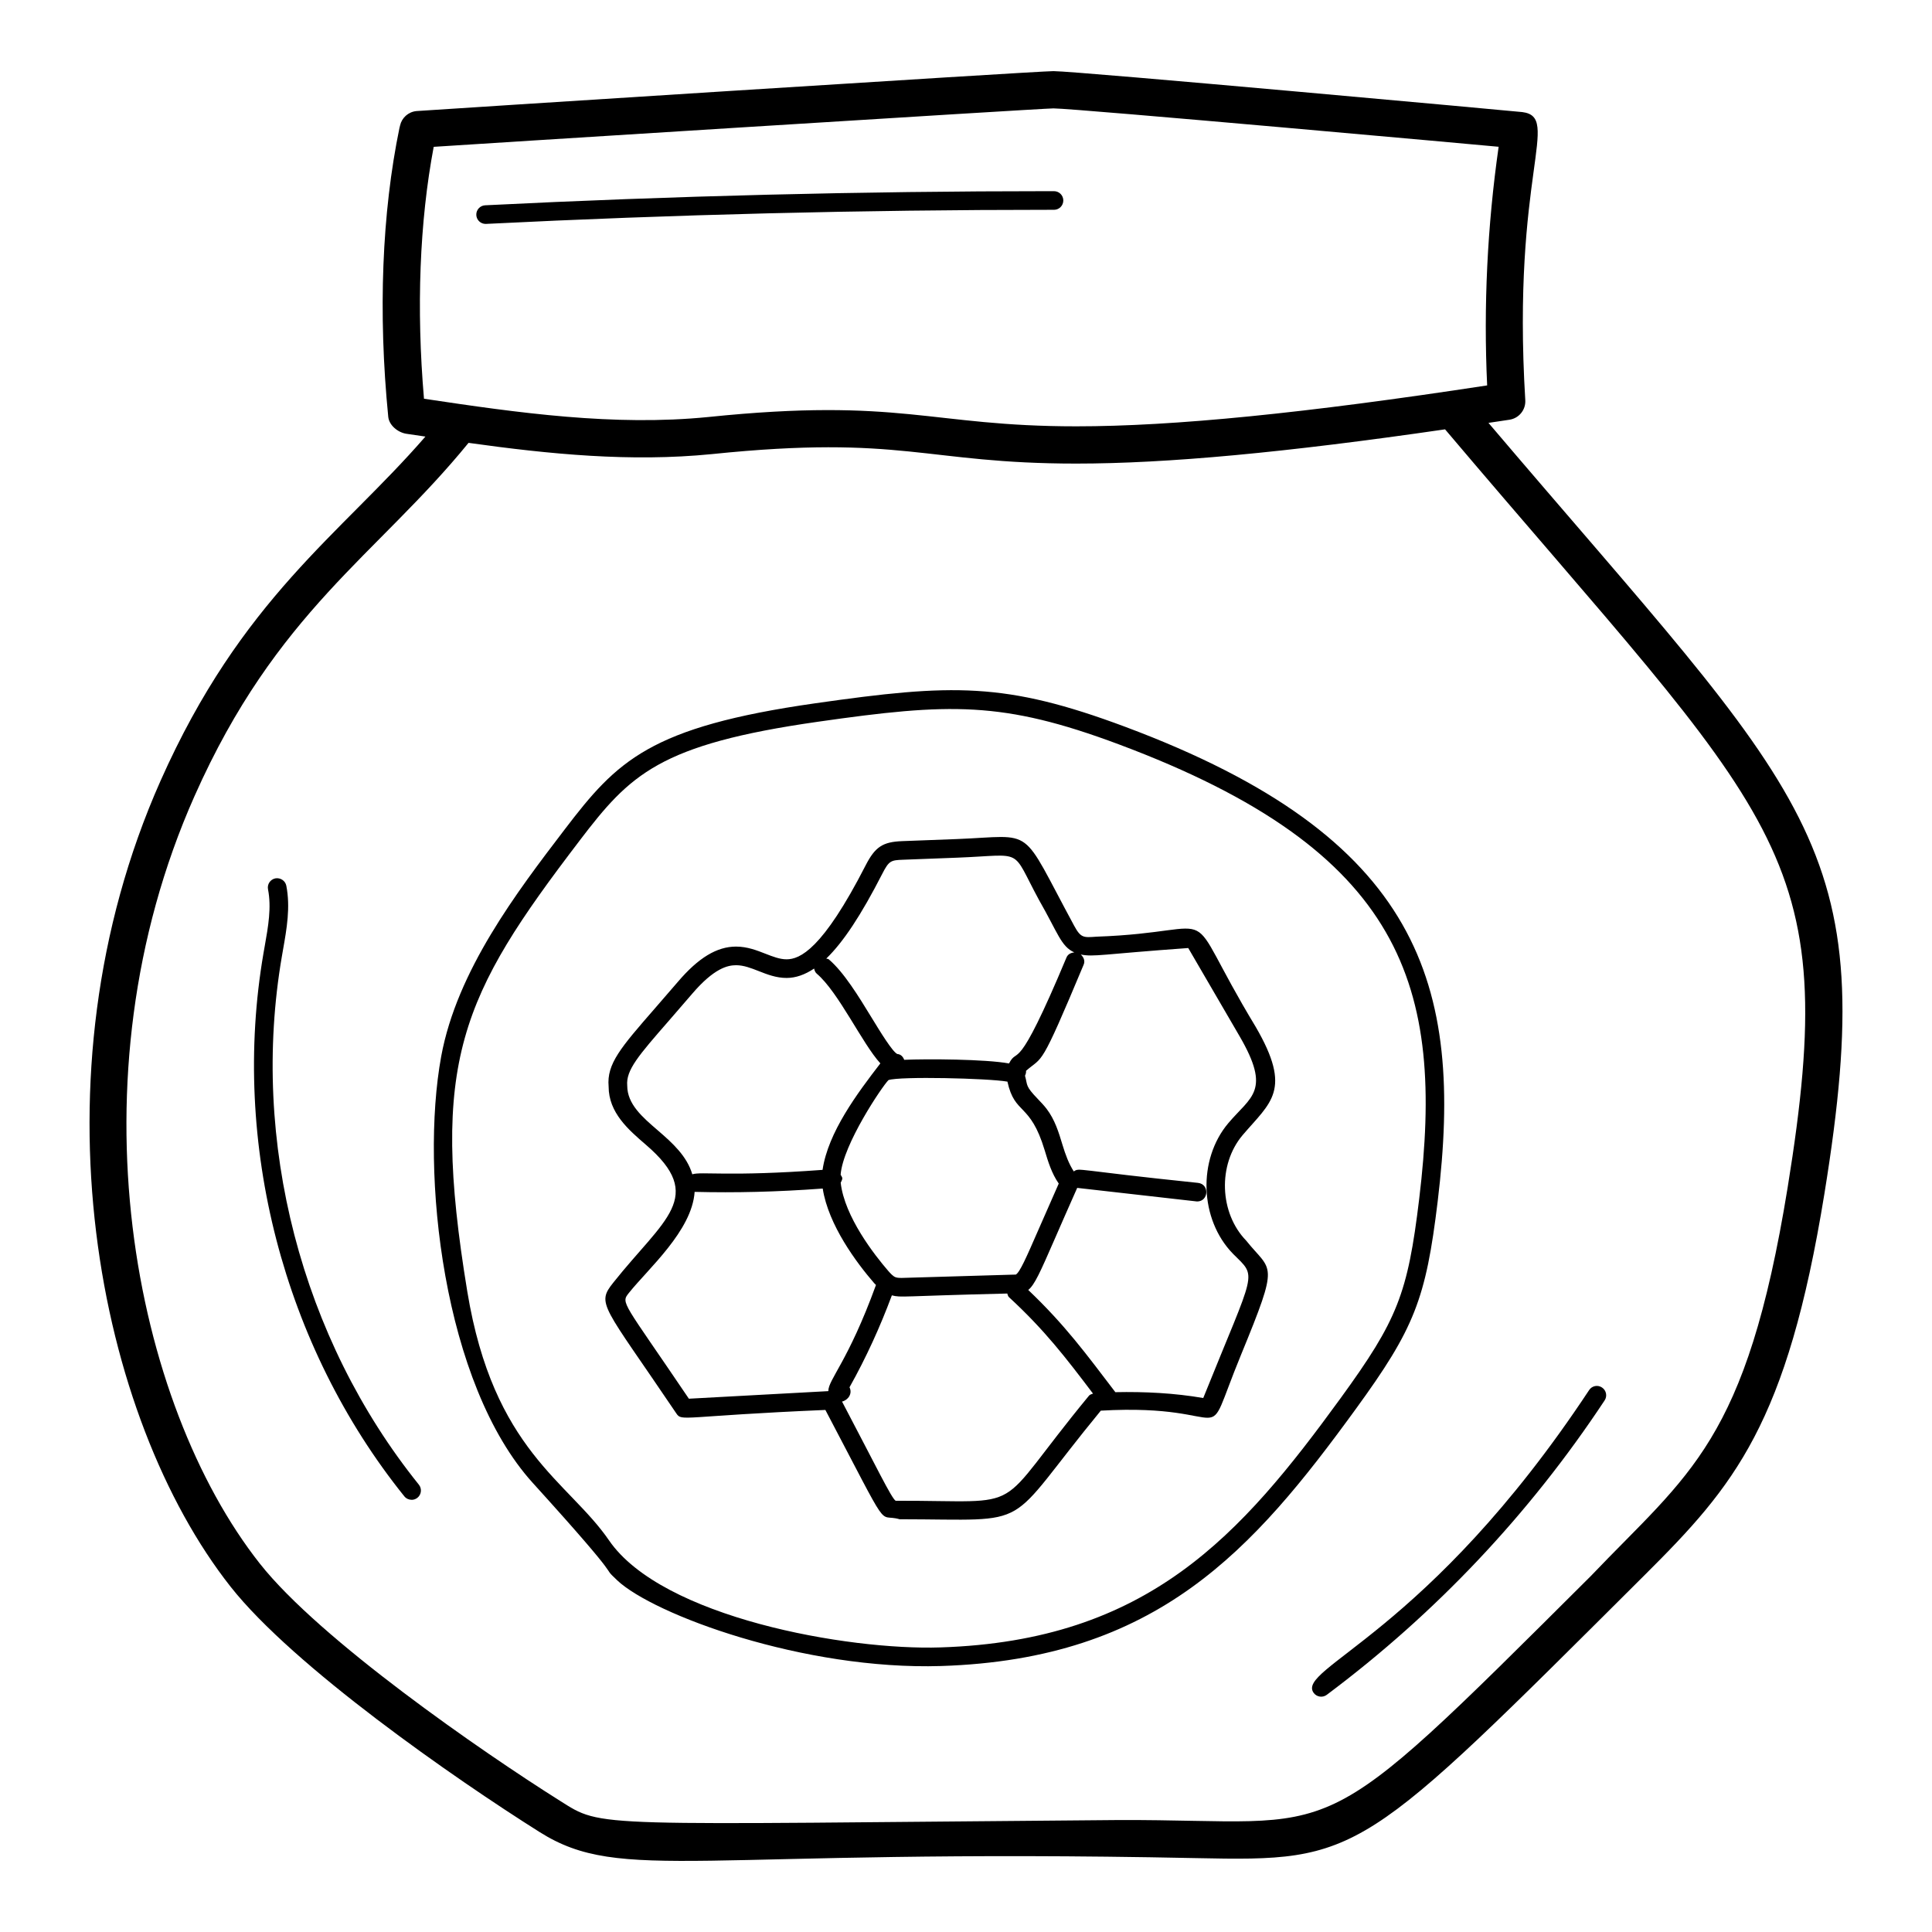 <?xml version="1.0" encoding="UTF-8"?>
<!-- Uploaded to: ICON Repo, www.iconrepo.com, Generator: ICON Repo Mixer Tools -->
<svg fill="#000000" width="800px" height="800px" version="1.1" viewBox="144 144 512 512" xmlns="http://www.w3.org/2000/svg">
 <g>
  <path d="m287.06 629.55c21.797 13.711 41.469 4.137 173.82 6.867 43.777 0.906 43.641 0.035 119.04-75.082 23.75-23.637 37.668-39.977 47.57-101 15.23-93.863-3.668-103.8-89.031-204.27 1.887-0.285 3.656-0.539 5.586-0.836 2.519-0.391 4.328-2.633 4.172-5.18-3.637-59.988 9.645-75.02-0.797-76.348-0.988-0.129-118.02-10.852-124.23-10.852-4.578 0-167.82 10.484-168.85 10.586-2.152 0.219-3.863 1.793-4.32 3.828-0.047 0.18-0.098 0.371-0.137 0.574l-0.008-0.004c-4.668 22.555-5.703 49.051-2.984 76.625 0.223 2.254 2.562 4.156 4.801 4.496 1.668 0.25 3.367 0.492 5.047 0.742-22.566 26.023-48.695 42.852-70.203 91.25-35.062 78.922-16.602 168.92 18.566 213.54 16.664 21.141 59.355 50.844 81.961 65.066zm-30.699-379.88c-2.055-23.965-1.172-46.898 2.574-66.758 1.109-0.105 161.04-10.188 164.25-10.188 5.719 0 116.98 10.062 117.97 10.172-3.004 21.051-4.027 42.277-3.043 63.242-48.391 7.391-83.074 10.844-108.89 10.844-38.852 0-46.359-7.738-97.555-2.465-24.953 2.477-50.227-1.086-75.305-4.848zm-60.805 105.29c21.746-48.953 48.305-63.77 72.613-93.598 21.547 3.012 42.922 5.121 64.492 2.981 50.727-5.223 56.27 2.512 96.562 2.512 23.988 0 55.359-2.91 97.734-9.074 88.406 104.44 105.41 110.8 90.781 200.96-10.961 67.559-26.105 75.613-52.18 102.95-74.863 74.578-64.074 64.414-125.1 64.637-141.28 1.133-136.42 2.223-148.14-5.148-20.543-12.926-63.598-42.688-79.465-62.816-33.383-42.344-50.789-128.02-17.301-203.4z"/>
  <path d="m423.32 199.6c1.363 0 2.469-1.105 2.469-2.469 0-1.363-1.105-2.469-2.469-2.469h-1.133c-49.715 0-100.05 1.258-149.62 3.742-1.359 0.066-2.41 1.227-2.34 2.59 0.062 1.316 1.156 2.344 2.465 2.344 0.039 0 0.082 0 0.125-0.004 49.484-2.481 99.734-3.734 149.38-3.734h1.129z"/>
  <path d="m307.56 562.8c9.645 9.074 49.355 23.852 85.875 22.711 57.23-1.848 82.609-30.629 109.83-68.066 15.562-21.391 18.609-29.125 21.746-55.156 6.926-57.41-4.41-96.379-82.824-125.68-31.859-11.895-45.84-11.406-82.086-6.238-43.977 6.269-52.57 15.258-66.395 33.363-12.75 16.703-28.613 37.488-32.789 60.246-5.617 30.641 0.469 86.781 24.312 113.05 26.121 28.801 17.215 20.941 22.332 25.762zm-9.938-196.06c13.344-17.48 21.016-25.465 63.164-31.473 34.812-4.973 48.836-5.539 79.664 5.977 75.754 28.301 86.438 64.168 79.652 120.46-3.039 25.203-5.769 32.113-20.836 52.844-26.418 36.324-50.996 64.254-105.99 66.031-24.664 0.828-73.836-7.918-87.867-28.348-10.801-15.75-30.625-23.785-37.574-65.984-10.031-60.969-1.652-78.32 29.789-119.5z"/>
  <path d="m323.25 518.59c1.469 2.203 1.504 0.68 39.484-0.941 17.953 34.137 13.473 27.172 19.672 28.969 36.672 0.035 26.902 3.359 53.32-28.781 37.215-2.129 26.098 12.086 37.172-14.832 10.348-25.191 8.133-21.738 1.363-30.219-7.125-7.336-7.566-20.137-0.965-27.953 7.43-8.734 13.289-11.855 3.453-28.75-20.973-34.668-6.457-25.105-42.207-23.852-3.41 0.254-4.113 0.336-5.856-2.859-14.633-27.016-10-23.836-31.113-23.012l-14.438 0.547c-5.215 0.191-7.215 1.516-9.742 6.441-11.422 22.305-17.426 24.879-20.949 24.879-1.812 0-3.641-0.719-5.586-1.477-2.266-0.887-4.832-1.895-7.789-1.895-5.086 0-9.98 2.961-15.406 9.32-2.258 2.637-4.285 4.965-6.086 7.031-9.066 10.41-12.82 14.715-12.285 20.723 0 6.949 5.238 11.449 9.859 15.426 16.109 13.816 4.785 19.695-8.59 36.516-4.621 5.769-2.832 5.797 16.688 34.719zm109.35-4.727c-26.41 32.008-14.961 27.762-51.25 27.855-1.148-0.766-4.902-8.605-14.203-26.289 1.598-0.379 2.832-2.098 1.98-3.781 4.375-7.793 8.109-15.988 11.227-24.367 2.586 0.648 2.016 0.203 30.582-0.484 0.133 0.328 0.16 0.695 0.441 0.953 9.496 8.766 14.953 15.898 22.285 25.57-0.375 0.152-0.797 0.223-1.062 0.543zm-65.824-58.555c0.598-7.996 11.066-23.492 12.68-25.074 2.973-1.031 26.379-0.492 31.523 0.41 1.969 8.969 6.008 5.375 9.863 18.164 0.91 3.023 1.852 6.137 3.734 8.852-2.305 5.199-4.113 9.344-5.559 12.641-2.984 6.84-4.785 10.969-5.836 11.484-0.02 0-0.598 0.008-0.617 0.008l-29.699 0.875c-0.5 0-1.129-0.023-1.586-0.211-0.633-0.254-1.281-0.965-1.895-1.664-3.531-4.078-11.582-14.32-12.594-23.363 0.707-1.336 0.418-1.289-0.016-2.121zm63.629-58.352c3.555 0.688 5.461-0.066 28.492-1.719l13.582 23.332c8.5 14.598 3.051 15.957-2.957 23.07-8.172 9.668-7.621 25.504 1.195 34.586 6.59 6.586 6.133 3.519-7.844 38.266-7.672-1.32-15.492-1.711-23.293-1.551-7.844-10.273-13.285-17.75-23.086-27.086 1.684-1.336 3.191-4.742 7.047-13.578 1.508-3.465 3.453-7.906 5.926-13.473 7.941 0.902 30.457 3.457 31.766 3.602 3.09 0 3.348-4.574 0.27-4.926-32.891-3.394-31.359-4.098-32.938-3.035-1.324-2.035-2.207-4.441-3.004-7.07-0.984-3.269-2.008-6.652-4.219-9.539-0.684-0.891-1.48-1.727-2.277-2.555-3.453-3.582-2.684-3.578-3.43-6.199 0.184-0.406 0.328-0.84 0.27-1.297 4.621-4.066 3.535-0.074 15.277-28.145 0.426-1-0.008-2-0.777-2.684zm-52.609-21.363c1.785-3.488 2.273-3.637 5.523-3.754l14.453-0.551c17.945-0.695 13.984-2.812 21.547 11.168 5.074 8.848 5.84 12.344 9.391 13.945-0.883 0.078-1.707 0.453-2.074 1.328-13.484 32.23-12.746 23.293-15.234 28.098-6.262-1.152-21.816-1.234-27.777-0.965-0.312-0.812-0.883-1.473-1.84-1.539-1.297-0.629-4.465-5.812-6.777-9.598-3.469-5.684-7.402-12.117-11.379-15.488-0.188-0.16-0.441-0.117-0.656-0.211 4.492-4.332 9.238-11.527 14.824-22.434zm-59.422 68.008c-4.188-3.598-8.141-6.996-8.152-11.895-0.363-4.125 2.984-7.969 11.086-17.258 1.809-2.078 3.844-4.418 6.113-7.074 5.809-6.797 9.43-7.582 11.652-7.582 2.019 0 3.949 0.754 5.992 1.555 2.281 0.898 4.641 1.82 7.387 1.82 2.457 0 4.863-0.867 7.297-2.488 0.117 0.492 0.273 0.988 0.691 1.344 5.785 4.898 12.105 18.617 16.867 23.781-6.164 8.004-13.855 18.277-15.32 28.223-25.062 1.859-32.066 0.387-34.52 1.176-1.414-4.812-5.246-8.293-9.094-11.602zm-7.707 43.035c5.078-6.379 16.734-16.48 17.418-26.777 10.805 0.262 21.578 0.027 33.945-0.883 1.516 9.73 9.02 19.738 13.625 25.059 0.145 0.164 0.332 0.328 0.488 0.5-7.418 20.375-12.672 25.094-12.625 28.129l-36.957 2.008c-17.48-25.867-18.117-25.258-15.895-28.035z"/>
  <path d="m253.08 541.47c0.547 0 1.09-0.18 1.547-0.547 1.062-0.855 1.23-2.41 0.375-3.473-31.152-38.715-44.723-91.062-36.297-140.03l0.312-1.805c0.969-5.488 1.973-11.168 0.859-16.887-0.266-1.34-1.582-2.184-2.898-1.953-1.336 0.262-2.215 1.559-1.953 2.898 0.941 4.82 0.062 9.805-0.875 15.09l-0.32 1.82c-8.66 50.344 5.293 104.16 37.32 143.96 0.492 0.605 1.211 0.918 1.93 0.918z"/>
  <path d="m492.15 592.65c0.82 1.098 2.375 1.309 3.457 0.496 28.93-21.633 53.707-47.883 73.637-78.027 0.754-1.133 0.438-2.668-0.699-3.418-1.145-0.773-2.676-0.449-3.418 0.699-42.77 64.68-77.852 73.699-72.977 80.25z"/>
 </g>
</svg>